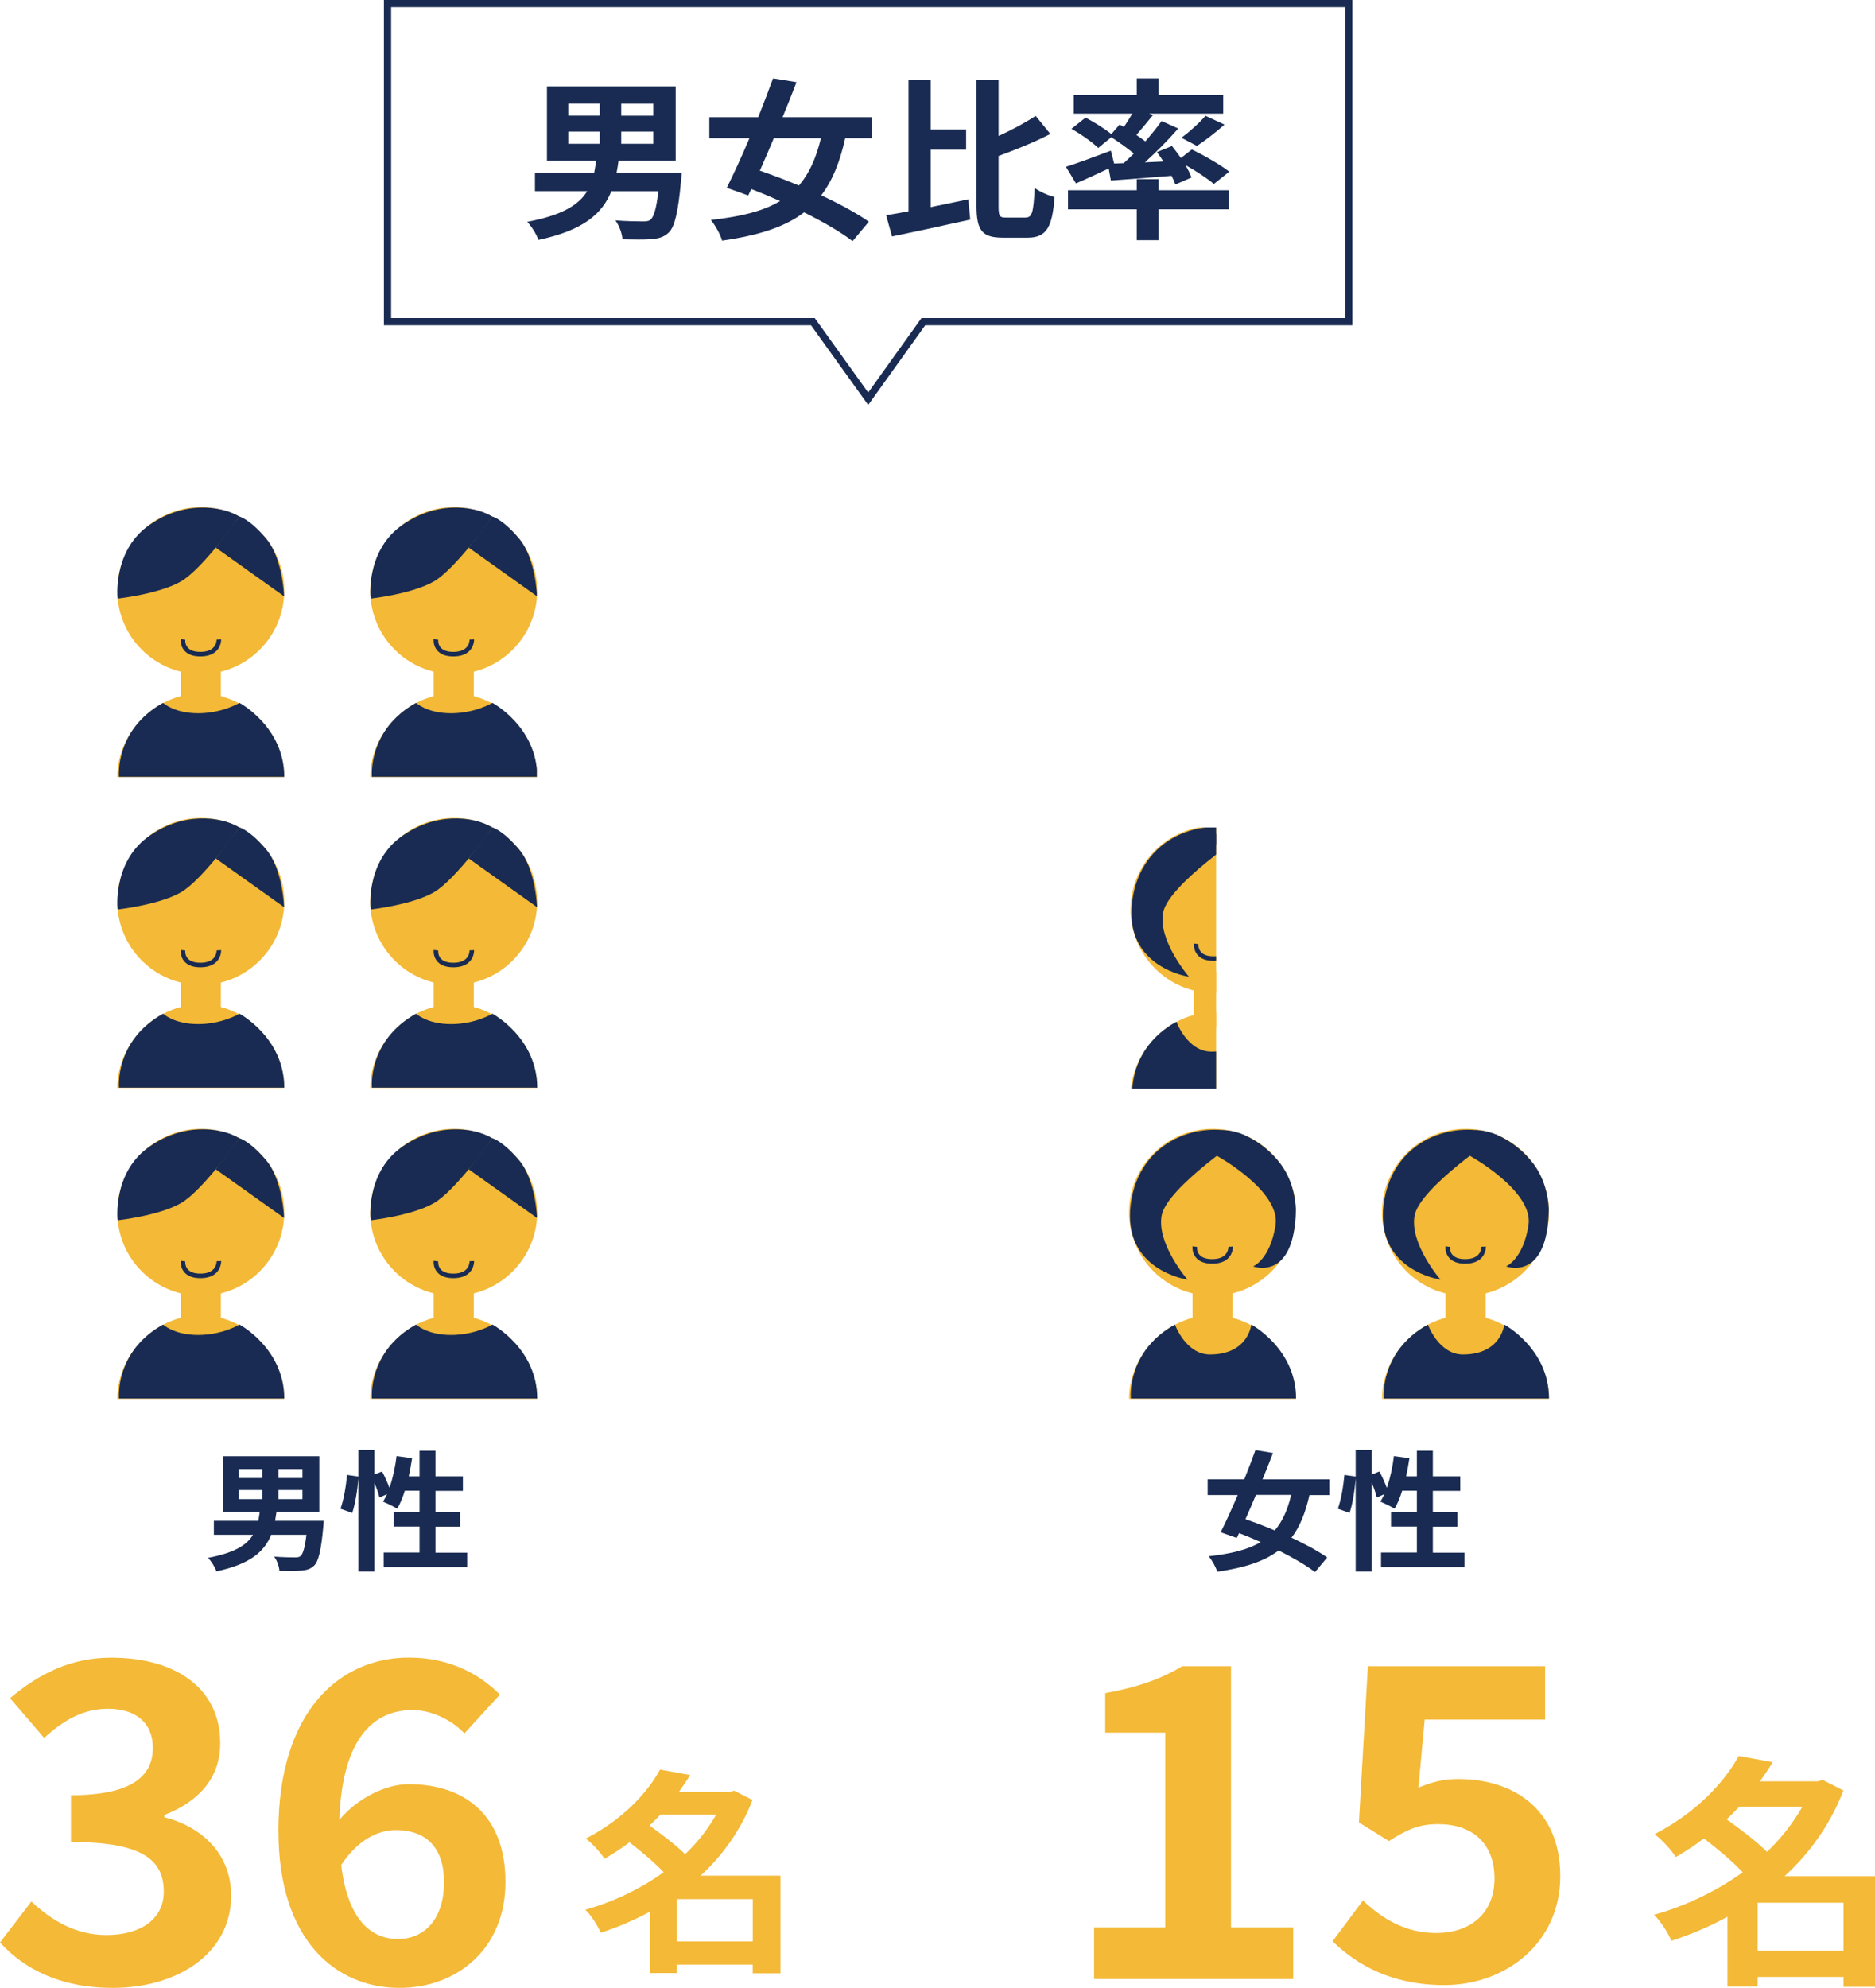 <?xml version="1.0" encoding="UTF-8"?><svg id="_レイヤー_2" xmlns="http://www.w3.org/2000/svg" xmlns:xlink="http://www.w3.org/1999/xlink" viewBox="0 0 259.44 275"><defs><style>.cls-1,.cls-2{fill:none;}.cls-3{clip-path:url(#clippath);}.cls-4{fill:#f3b937;}.cls-5{fill:#192b52;}.cls-6{clip-path:url(#clippath-1);}.cls-2{stroke:#192b52;stroke-miterlimit:10;}</style><clipPath id="clippath"><rect class="cls-1" x="49.62" y="64.5" width="24.66" height="44.74"/></clipPath><clipPath id="clippath-1"><rect class="cls-1" x="155.66" y="114.47" width="12.61" height="36.12"/></clipPath></defs><g id="txt"><g><g><path class="cls-4" d="m0,268.71l4.34-5.67c2.77,2.62,6.17,4.64,10.39,4.64,4.72,0,7.93-2.2,7.93-5.98,0-4.27-2.71-6.89-12.84-6.89v-6.47c8.56,0,11.33-2.75,11.33-6.53,0-3.42-2.27-5.43-6.23-5.43-3.34,0-6.04,1.52-8.81,4.03l-4.72-5.49c4.03-3.42,8.5-5.61,13.97-5.61,9,0,15.11,4.27,15.11,11.83,0,4.76-2.89,8.05-7.74,9.94v.3c5.22,1.34,9.25,5.06,9.25,10.86,0,8.05-7.49,12.75-16.37,12.75-7.36,0-12.34-2.68-15.61-6.28Z"/><path class="cls-4" d="m38.52,253.34c0-16.78,8.62-24.04,18.06-24.04,5.67,0,9.82,2.32,12.59,5.12l-4.91,5.37c-1.64-1.77-4.47-3.23-7.17-3.23-5.35,0-9.76,3.84-10.13,15.19,2.58-3.11,6.55-4.94,9.57-4.94,7.8,0,13.41,4.33,13.41,13.54s-6.67,14.64-14.67,14.64c-8.81,0-16.74-6.59-16.74-21.66Zm8.69,4.64c.88,7.44,4.03,10.25,7.87,10.25,3.53,0,6.36-2.62,6.36-7.87,0-4.94-2.64-7.2-6.67-7.2-2.39,0-5.22,1.28-7.55,4.82Z"/><path class="cls-4" d="m107.99,272.97h-3.84v-1.2h-10.5v1.17h-3.68v-8.52c-2.17,1.2-4.49,2.16-6.84,2.94-.43-.99-1.36-2.46-2.14-3.18,3.87-1.08,7.62-2.88,10.84-5.19-1.24-1.32-3.1-2.88-4.74-4.14-1.05.81-2.2,1.56-3.44,2.28-.56-.87-1.76-2.19-2.6-2.79,5.08-2.61,8.48-6.27,10.28-9.54l4.15.75c-.46.78-.99,1.56-1.55,2.34h7.03l.62-.18,2.54,1.29c-1.58,4.11-4.09,7.62-7.18,10.47h11.05v13.5Zm-16.59-21.96c-.5.51-.99,1.02-1.52,1.53,1.64,1.17,3.62,2.67,4.92,3.96,1.73-1.65,3.19-3.51,4.3-5.49h-7.71Zm12.76,17.55v-5.85h-10.5v5.85h10.5Z"/><path class="cls-4" d="m151.38,266.62h9.85v-26.94h-8.3v-5.46c4.58-.84,7.74-1.98,10.65-3.72h6.75v36.12h8.61v7.14h-27.55v-7.14Z"/><path class="cls-4" d="m184.38,268.54l4.21-5.64c2.6,2.46,5.82,4.5,10.09,4.5,4.77,0,8.11-2.7,8.11-7.56s-3.1-7.5-7.74-7.5c-2.72,0-4.21.66-6.87,2.34l-4.15-2.58,1.24-21.6h24.52v7.38h-16.66l-.87,9.42c1.86-.78,3.41-1.2,5.51-1.2,7.68,0,14.12,4.2,14.12,13.44s-7.55,15.06-16.04,15.06c-7.25,0-12.07-2.76-15.48-6.06Z"/><path class="cls-4" d="m259.44,274.84h-4.35v-1.36h-11.89v1.33h-4.17v-9.66c-2.46,1.36-5.09,2.45-7.75,3.33-.49-1.12-1.54-2.79-2.42-3.6,4.38-1.22,8.63-3.26,12.28-5.88-1.4-1.5-3.51-3.26-5.37-4.69-1.19.92-2.49,1.77-3.89,2.58-.63-.99-2-2.48-2.95-3.16,5.75-2.96,9.61-7.1,11.65-10.81l4.7.85c-.53.88-1.12,1.77-1.75,2.65h7.96l.7-.2,2.88,1.46c-1.79,4.66-4.63,8.64-8.14,11.86h12.52v15.3Zm-18.8-24.89c-.56.58-1.12,1.16-1.72,1.73,1.86,1.33,4.1,3.03,5.58,4.49,1.96-1.87,3.61-3.98,4.88-6.22h-8.73Zm14.45,19.89v-6.63h-11.89v6.63h11.89Z"/></g><g><path class="cls-5" d="m44.8,210.38s-.04.58-.07.86c-.3,3.28-.67,4.75-1.26,5.33-.52.5-1.08.65-1.86.7-.65.05-1.78.04-2.95.02-.04-.61-.33-1.42-.72-1.96,1.15.09,2.32.11,2.82.11.39,0,.61-.02.82-.18.33-.27.61-1.17.82-2.95h-4.88c-.93,2.32-2.9,4.07-7.58,5.06-.17-.56-.71-1.4-1.15-1.87,3.62-.68,5.35-1.75,6.22-3.19h-5.42v-1.93h6.15c.07-.4.15-.81.2-1.24h-5.11v-7.69h13.35v7.69h-5.92c-.06.43-.13.83-.2,1.24h6.76Zm-11.77-5.92h3.27v-1.24h-3.27v1.24Zm0,2.92h3.27v-1.26h-3.27v1.26Zm8.82-4.16h-3.32v1.24h3.32v-1.24Zm0,2.9h-3.32v1.26h3.32v-1.26Z"/><path class="cls-5" d="m64.64,214.77v2.03h-11.55v-2.03h4.96v-3.6h-3.58v-2h3.58v-2.95h-2.04c-.28.94-.65,1.8-1.04,2.48-.45-.27-1.45-.76-1.97-.97.19-.32.37-.67.56-1.04l-1.06.47c-.11-.54-.39-1.33-.71-2.07v12.3h-2.21v-12.87c-.11,1.51-.41,3.49-.84,4.77l-1.63-.58c.45-1.19.78-3.2.91-4.68l1.56.22v-3.67h2.21v3.4l1.08-.43c.37.7.76,1.57,1.02,2.27.46-1.31.8-2.86.98-4.39l2.15.29c-.13.85-.28,1.69-.46,2.5h1.49v-3.53h2.21v3.53h3.79v2.02h-3.79v2.95h3.4v2h-3.4v3.6h4.38Z"/></g><g><path class="cls-5" d="m181.19,206.79c-.56,2.5-1.34,4.43-2.49,5.92,1.93.9,3.71,1.87,4.94,2.74l-1.69,2.02c-1.19-.92-3.01-1.98-5.03-2.99-2,1.53-4.75,2.4-8.5,2.94-.2-.68-.71-1.57-1.17-2.14,3.12-.34,5.44-.92,7.19-1.96-1-.45-2.01-.86-2.99-1.24l-.32.67-2.23-.79c.71-1.4,1.54-3.22,2.36-5.15h-4.16v-2.18h5.07c.56-1.4,1.1-2.79,1.54-4.03l2.43.4c-.45,1.15-.93,2.39-1.45,3.64h9.25v2.18h-2.75Zm-7.41,0c-.48,1.17-.98,2.3-1.45,3.37,1.26.43,2.66.95,4.05,1.55,1.06-1.22,1.78-2.83,2.28-4.92h-4.88Z"/><path class="cls-5" d="m202.64,214.77v2.03h-11.55v-2.03h4.96v-3.6h-3.58v-2h3.58v-2.95h-2.04c-.28.94-.65,1.8-1.04,2.48-.45-.27-1.45-.76-1.97-.97.19-.32.37-.67.56-1.04l-1.06.47c-.11-.54-.39-1.33-.71-2.07v12.3h-2.21v-12.87c-.11,1.51-.41,3.49-.84,4.77l-1.63-.58c.45-1.19.78-3.2.91-4.68l1.56.22v-3.67h2.21v3.4l1.08-.43c.37.7.76,1.57,1.02,2.27.46-1.31.8-2.86.98-4.39l2.15.29c-.13.85-.28,1.69-.46,2.5h1.49v-3.53h2.21v3.53h3.79v2.02h-3.79v2.95h3.4v2h-3.4v3.6h4.38Z"/></g><g><g><circle class="cls-4" cx="27.78" cy="81.7" r="11.55"/><rect class="cls-4" x="25.01" y="90.3" width="5.55" height="7.7"/><path class="cls-4" d="m27.78,95.95c-6.38,0-11.55,5.55-11.55,11.55h23.1c0-6-5.17-11.55-11.55-11.55Z"/><path class="cls-5" d="m33.14,71.47s-5.09,7.25-8.13,8.98-8.73,2.36-8.73,2.36c0,0-.71-6.36,4.06-9.94s10.14-3,12.8-1.4Z"/><path class="cls-5" d="m29.85,75.75l9.46,6.74s-.18-5.25-2.47-7.97-3.7-3.06-3.7-3.06l-3.29,4.29Z"/><path class="cls-5" d="m27.73,90.81c-1,0-1.75-.27-2.22-.81-.61-.69-.5-1.55-.5-1.59l.62.08s-.07.63.35,1.1c.35.39.93.59,1.74.59s1.43-.2,1.81-.6c.46-.48.45-1.11.44-1.11l.63-.03s.04.89-.61,1.57c-.51.53-1.27.8-2.27.8Z"/></g><path class="cls-5" d="m22.57,97.23s1.5,1.44,4.85,1.44,5.72-1.44,5.72-1.44c0,0,6.19,3.32,6.19,10.23h-22.86s-.63-6.49,6.1-10.23Z"/></g><g><g><circle class="cls-4" cx="27.78" cy="124.7" r="11.55"/><rect class="cls-4" x="25.01" y="133.3" width="5.55" height="7.7"/><path class="cls-4" d="m27.78,138.95c-6.38,0-11.55,5.55-11.55,11.55h23.1c0-6-5.17-11.55-11.55-11.55Z"/><path class="cls-5" d="m33.14,114.47s-5.09,7.25-8.13,8.98-8.73,2.36-8.73,2.36c0,0-.71-6.36,4.06-9.94,4.77-3.57,10.14-3,12.8-1.4Z"/><path class="cls-5" d="m29.85,118.75l9.46,6.74s-.18-5.25-2.47-7.97c-2.3-2.72-3.7-3.06-3.7-3.06l-3.29,4.29Z"/><path class="cls-5" d="m27.73,133.81c-1,0-1.75-.27-2.22-.81-.61-.69-.5-1.55-.5-1.59l.62.08s-.07.63.35,1.1c.35.39.93.59,1.74.59s1.43-.2,1.81-.6c.46-.48.45-1.11.44-1.11l.63-.03s.04.89-.61,1.57c-.51.53-1.27.8-2.27.8Z"/></g><path class="cls-5" d="m22.57,140.23s1.5,1.44,4.85,1.44,5.72-1.44,5.72-1.44c0,0,6.19,3.32,6.19,10.23h-22.86s-.63-6.49,6.1-10.23Z"/></g><g><g><circle class="cls-4" cx="27.78" cy="167.7" r="11.55"/><rect class="cls-4" x="25.01" y="176.3" width="5.55" height="7.7"/><path class="cls-4" d="m27.78,181.95c-6.38,0-11.55,5.55-11.55,11.55h23.1c0-6-5.17-11.55-11.55-11.55Z"/><path class="cls-5" d="m33.14,157.47s-5.09,7.25-8.13,8.98-8.73,2.36-8.73,2.36c0,0-.71-6.36,4.06-9.94,4.77-3.57,10.14-3,12.8-1.4Z"/><path class="cls-5" d="m29.85,161.75l9.46,6.74s-.18-5.25-2.47-7.97c-2.3-2.72-3.7-3.06-3.7-3.06l-3.29,4.29Z"/><path class="cls-5" d="m27.73,176.81c-1,0-1.75-.27-2.22-.81-.61-.69-.5-1.55-.5-1.59l.62.08s-.07.63.35,1.1c.35.39.93.59,1.74.59s1.43-.2,1.81-.6c.46-.48.45-1.11.44-1.11l.63-.03s.04.89-.61,1.57c-.51.53-1.27.8-2.27.8Z"/></g><path class="cls-5" d="m22.57,183.23s1.5,1.44,4.85,1.44,5.72-1.44,5.72-1.44c0,0,6.19,3.32,6.19,10.23h-22.86s-.63-6.49,6.1-10.23Z"/></g><g><g><circle class="cls-4" cx="62.78" cy="124.7" r="11.55"/><rect class="cls-4" x="60.01" y="133.3" width="5.55" height="7.7"/><path class="cls-4" d="m62.78,138.95c-6.38,0-11.55,5.55-11.55,11.55h23.1c0-6-5.17-11.55-11.55-11.55Z"/><path class="cls-5" d="m68.14,114.47s-5.09,7.25-8.13,8.98-8.73,2.36-8.73,2.36c0,0-.71-6.36,4.06-9.94,4.77-3.57,10.14-3,12.8-1.4Z"/><path class="cls-5" d="m64.85,118.75l9.46,6.74s-.18-5.25-2.47-7.97c-2.3-2.72-3.7-3.06-3.7-3.06l-3.29,4.29Z"/><path class="cls-5" d="m62.73,133.81c-1,0-1.75-.27-2.22-.81-.61-.69-.5-1.55-.5-1.59l.62.08s-.07.63.35,1.1c.35.39.93.59,1.74.59s1.43-.2,1.81-.6c.46-.48.45-1.11.44-1.11l.63-.03s.04.89-.61,1.57c-.51.53-1.27.8-2.27.8Z"/></g><path class="cls-5" d="m57.57,140.23s1.5,1.44,4.85,1.44,5.72-1.44,5.72-1.44c0,0,6.19,3.32,6.19,10.23h-22.86s-.63-6.49,6.1-10.23Z"/></g><g><g><circle class="cls-4" cx="62.78" cy="167.7" r="11.55"/><rect class="cls-4" x="60.01" y="176.3" width="5.55" height="7.7"/><path class="cls-4" d="m62.78,181.95c-6.38,0-11.55,5.55-11.55,11.55h23.1c0-6-5.17-11.55-11.55-11.55Z"/><path class="cls-5" d="m68.14,157.47s-5.09,7.25-8.13,8.98-8.73,2.36-8.73,2.36c0,0-.71-6.36,4.06-9.94,4.77-3.57,10.14-3,12.8-1.4Z"/><path class="cls-5" d="m64.85,161.75l9.46,6.74s-.18-5.25-2.47-7.97c-2.3-2.72-3.7-3.06-3.7-3.06l-3.29,4.29Z"/><path class="cls-5" d="m62.73,176.81c-1,0-1.75-.27-2.22-.81-.61-.69-.5-1.55-.5-1.59l.62.08s-.07.63.35,1.1c.35.39.93.59,1.74.59s1.43-.2,1.81-.6c.46-.48.45-1.11.44-1.11l.63-.03s.04.89-.61,1.57c-.51.53-1.27.8-2.27.8Z"/></g><path class="cls-5" d="m57.57,183.23s1.5,1.44,4.85,1.44,5.72-1.44,5.72-1.44c0,0,6.19,3.32,6.19,10.23h-22.86s-.63-6.49,6.1-10.23Z"/></g><g><g><g><circle class="cls-4" cx="167.78" cy="167.7" r="11.55"/><rect class="cls-4" x="165.01" y="176.3" width="5.55" height="7.7"/><path class="cls-4" d="m167.78,181.95c-6.38,0-11.55,5.55-11.55,11.55h23.1c0-6-5.17-11.55-11.55-11.55Z"/><path class="cls-5" d="m167.73,174.81c-1,0-1.75-.27-2.22-.81-.61-.69-.5-1.55-.5-1.59l.62.08s-.07.63.35,1.1c.35.39.93.59,1.74.59s1.43-.2,1.81-.6c.46-.48.45-1.11.44-1.11l.63-.03s.04.89-.61,1.57c-.51.53-1.27.8-2.27.8Z"/></g><path class="cls-5" d="m162.57,183.23s1.5,4.14,4.85,4.14c5.32,0,5.72-4.14,5.72-4.14,0,0,6.19,3.32,6.19,10.23h-22.86s-.63-6.49,6.1-10.23Z"/></g><path class="cls-5" d="m172.27,157.06s-10.78,7.19-11.53,11.07,3.57,8.88,3.57,8.88c0,0-9.01-1.25-7.86-10.38,1.16-9.12,9.97-11.89,15.81-9.57Z"/><path class="cls-5" d="m168.37,159.88s8.87,4.87,8.12,9.62-3.1,5.68-3.1,5.68c0,0,5.73,2.2,5.91-7.8,0,0,.03-3.57-2.14-6.41-2.17-2.84-5.41-4.59-7.8-4.62-2.38-.02-1,3.53-1,3.53Z"/></g><g><g><g><circle class="cls-4" cx="202.78" cy="167.7" r="11.55"/><rect class="cls-4" x="200.01" y="176.3" width="5.55" height="7.7"/><path class="cls-4" d="m202.78,181.95c-6.38,0-11.55,5.55-11.55,11.55h23.1c0-6-5.17-11.55-11.55-11.55Z"/><path class="cls-5" d="m202.73,174.81c-1,0-1.75-.27-2.22-.81-.61-.69-.5-1.55-.5-1.59l.62.08s-.07.63.35,1.1c.35.39.93.59,1.74.59s1.43-.2,1.81-.6c.46-.48.45-1.11.44-1.11l.63-.03s.04.89-.61,1.57c-.51.53-1.27.8-2.27.8Z"/></g><path class="cls-5" d="m197.57,183.23s1.5,4.14,4.85,4.14c5.32,0,5.72-4.14,5.72-4.14,0,0,6.19,3.32,6.19,10.23h-22.86s-.63-6.49,6.1-10.23Z"/></g><path class="cls-5" d="m207.27,157.06s-10.78,7.19-11.53,11.07,3.57,8.88,3.57,8.88c0,0-9.01-1.25-7.86-10.38,1.16-9.12,9.97-11.89,15.81-9.57Z"/><path class="cls-5" d="m203.37,159.88s8.87,4.87,8.12,9.62-3.1,5.68-3.1,5.68c0,0,5.73,2.2,5.91-7.8,0,0,.03-3.57-2.14-6.41-2.17-2.84-5.41-4.59-7.8-4.62-2.38-.02-1,3.53-1,3.53Z"/></g><polygon class="cls-2" points="186.62 .5 53.62 .5 53.62 44.5 112.48 44.5 120.13 55.16 127.76 44.5 186.62 44.5 186.62 .5"/><g><path class="cls-5" d="m94.33,23.9s-.05.77-.1,1.15c-.4,4.37-.89,6.34-1.68,7.1-.69.67-1.44.86-2.48.94-.87.07-2.38.05-3.94.02-.05-.82-.45-1.9-.97-2.62,1.54.12,3.09.14,3.76.14.52,0,.82-.02,1.09-.24.45-.36.82-1.56,1.09-3.94h-6.51c-1.24,3.1-3.86,5.42-10.1,6.74-.22-.74-.94-1.87-1.54-2.5,4.83-.91,7.13-2.33,8.3-4.25h-7.23v-2.57h8.2c.1-.53.2-1.08.27-1.66h-6.81v-10.25h17.81v10.25h-7.9c-.07.58-.17,1.1-.27,1.66h9.01Zm-15.7-7.9h4.36v-1.66h-4.36v1.66Zm0,3.89h4.36v-1.68h-4.36v1.68Zm11.76-5.54h-4.43v1.66h4.43v-1.66Zm0,3.86h-4.43v1.68h4.43v-1.68Z"/><path class="cls-5" d="m116.95,19.12c-.74,3.34-1.78,5.9-3.32,7.9,2.58,1.2,4.95,2.5,6.59,3.65l-2.25,2.69c-1.58-1.22-4.01-2.64-6.71-3.98-2.67,2.04-6.34,3.19-11.34,3.91-.27-.91-.94-2.09-1.56-2.86,4.16-.46,7.26-1.22,9.58-2.62-1.34-.6-2.67-1.15-3.99-1.66l-.42.89-2.97-1.06c.94-1.87,2.06-4.3,3.14-6.86h-5.55v-2.9h6.76c.74-1.87,1.46-3.72,2.06-5.38l3.24.53c-.59,1.54-1.24,3.19-1.93,4.85h12.33v2.9h-3.67Zm-9.88,0c-.64,1.56-1.31,3.07-1.93,4.49,1.68.58,3.54,1.27,5.4,2.06,1.41-1.63,2.38-3.77,3.05-6.55h-6.51Z"/><path class="cls-5" d="m128.78,28.65c1.71-.34,3.49-.72,5.2-1.08l.27,2.81c-3.74.84-7.78,1.7-10.82,2.33l-.82-2.93c.92-.14,1.96-.34,3.1-.55V11.08h3.07v6.84h4.9v2.78h-4.9v7.94Zm13.15,1.44c.92,0,1.07-.82,1.24-4.08.69.5,1.93,1.06,2.75,1.25-.3,4.06-1.06,5.62-3.71,5.62h-3.42c-2.87,0-3.67-.96-3.67-4.37V11.08h3.05v7.73c1.91-.86,3.76-1.87,5.13-2.78l2.03,2.5c-2.16,1.13-4.75,2.16-7.16,3.05v6.96c0,1.37.12,1.56,1.06,1.56h2.7Z"/><path class="cls-5" d="m155.48,22.58c.47-.43.94-.89,1.41-1.34-.89-.74-2.08-1.58-3.12-2.26l-1.81,1.49c-.77-.77-2.4-1.92-3.71-2.64l1.96-1.56c1.14.6,2.65,1.54,3.57,2.28l1.14-1.32.59.34c.4-.58.82-1.25,1.16-1.85h-8.1v-2.54h8.72v-2.33h3.02v2.33h8.94v2.54h-10.25l.54.19c-.77.96-1.58,1.94-2.3,2.76.45.31.87.6,1.24.89.84-.98,1.63-1.94,2.25-2.81l2.3,1.03c-1.36,1.56-3.02,3.24-4.61,4.68l2.55-.12c-.27-.46-.59-.89-.89-1.3l2.08-.84c.4.5.84,1.08,1.24,1.66l1.51-1.18c1.71.82,4.01,2.14,5.18,3.07l-2.13,1.7c-.84-.72-2.43-1.78-3.94-2.62.37.62.67,1.22.84,1.73l-2.23.96c-.12-.36-.3-.77-.52-1.2-3,.26-6.02.48-8.4.65l-.3-1.66c-1.56.74-3.19,1.49-4.53,2.06l-1.39-2.3c1.56-.48,3.94-1.37,6.22-2.23l.45,1.78,1.31-.05Zm4.83,3.74h9.71v2.64h-9.71v4.27h-3.02v-4.27h-9.51v-2.64h9.51v-1.54h3.02v1.54Zm3.15-7.25c1.11-.82,2.5-2.06,3.34-3.05l2.63,1.22c-1.26,1.13-2.7,2.21-3.81,2.95l-2.15-1.13Z"/></g><g class="cls-3"><g><g><circle class="cls-4" cx="62.78" cy="81.7" r="11.55"/><rect class="cls-4" x="60.01" y="90.3" width="5.55" height="7.7"/><path class="cls-4" d="m62.78,95.95c-6.38,0-11.55,5.55-11.55,11.55h23.1c0-6-5.17-11.55-11.55-11.55Z"/><path class="cls-5" d="m68.14,71.47s-5.09,7.25-8.13,8.98-8.73,2.36-8.73,2.36c0,0-.71-6.36,4.06-9.94s10.14-3,12.8-1.4Z"/><path class="cls-5" d="m64.85,75.75l9.46,6.74s-.18-5.25-2.47-7.97-3.7-3.06-3.7-3.06l-3.29,4.29Z"/><path class="cls-5" d="m62.73,90.81c-1,0-1.75-.27-2.22-.81-.61-.69-.5-1.55-.5-1.59l.62.08s-.07.63.35,1.1c.35.39.93.59,1.74.59s1.43-.2,1.81-.6c.46-.48.45-1.11.44-1.11l.63-.03s.04.89-.61,1.57c-.51.53-1.27.8-2.27.8Z"/></g><path class="cls-5" d="m57.57,97.23s1.5,1.44,4.85,1.44,5.72-1.44,5.72-1.44c0,0,6.19,3.32,6.19,10.23h-22.86s-.63-6.49,6.1-10.23Z"/></g></g><g class="cls-6"><g><g><g><circle class="cls-4" cx="167.99" cy="125.81" r="11.55"/><rect class="cls-4" x="165.21" y="134.41" width="5.55" height="7.7"/><path class="cls-4" d="m167.99,140.05c-6.38,0-11.55,5.55-11.55,11.55h23.1c0-6-5.17-11.55-11.55-11.55Z"/><path class="cls-5" d="m167.93,132.92c-1,0-1.75-.27-2.22-.81-.61-.69-.5-1.55-.5-1.59l.62.08s-.07.63.35,1.1c.35.39.93.59,1.74.59s1.43-.2,1.81-.6c.46-.48.45-1.11.44-1.11l.63-.03s.04.89-.61,1.57c-.51.53-1.27.8-2.27.8Z"/></g><path class="cls-5" d="m162.78,141.34s1.5,4.14,4.85,4.14c5.32,0,5.72-4.14,5.72-4.14,0,0,6.19,3.32,6.19,10.23h-22.86s-.63-6.49,6.1-10.23Z"/></g><path class="cls-5" d="m172.47,115.16s-10.78,7.19-11.53,11.07,3.57,8.88,3.57,8.88c0,0-9.01-1.25-7.86-10.38,1.16-9.12,9.97-11.89,15.81-9.57Z"/><path class="cls-5" d="m168.57,117.99s8.87,4.87,8.12,9.62-3.1,5.68-3.1,5.68c0,0,5.73,2.2,5.91-7.8,0,0,.03-3.57-2.14-6.41-2.17-2.84-5.41-4.59-7.8-4.62-2.38-.02-1,3.53-1,3.53Z"/></g></g></g></g></svg>